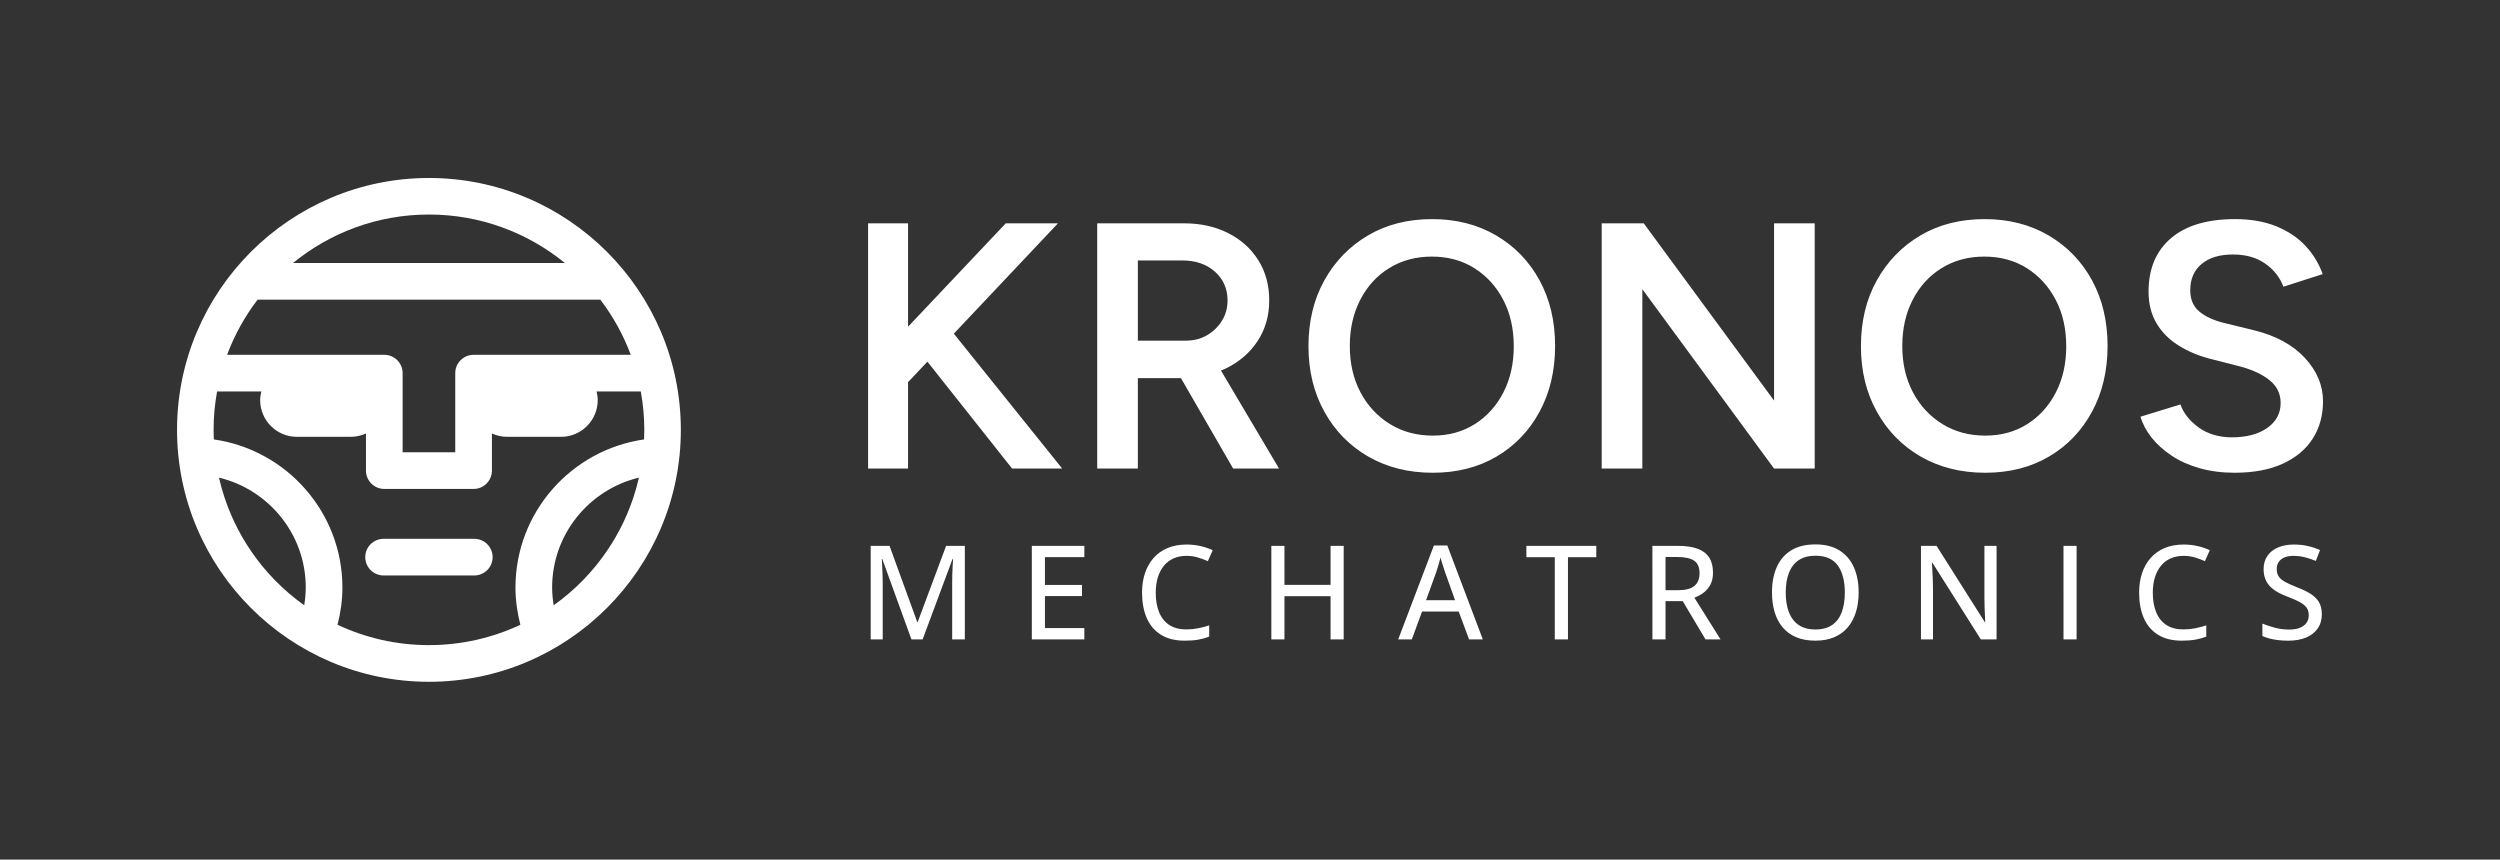 <?xml version="1.0" encoding="UTF-8" standalone="no"?>
<svg xmlns:dc="http://purl.org/dc/elements/1.1/" xmlns:cc="http://creativecommons.org/ns#" xmlns:rdf="http://www.w3.org/1999/02/22-rdf-syntax-ns#" xmlns:svg="http://www.w3.org/2000/svg" xmlns="http://www.w3.org/2000/svg" viewBox="0 0 373.507 128.427" height="128.427" width="373.507" xml:space="preserve" id="svg2" version="1.1">
  <rect x="0" y="0" width="373.507" height="128.427" fill="#333333" stroke="none"/>
  <defs id="defs6"></defs>
  <g transform="matrix(1.333,0,0,-1.333,0,128.427)" id="g10">
    <g transform="scale(0.1)" id="g12">
      <path id="path14" style="fill:#ffffff;fill-opacity:1;fill-rule:nonzero;stroke:none" d="m 2595.62,334.773 4.66,12.188 c -4.35,1.91 -8.93,3.418 -13.73,4.516 -4.8,1.101 -9.97,1.652 -15.52,1.652 -6.74,0 -12.66,-1.09 -17.78,-3.266 -5.11,-2.172 -9.09,-5.316 -11.93,-9.425 -2.85,-4.11 -4.27,-9.055 -4.27,-14.836 0,-4.207 0.65,-7.922 1.94,-11.149 1.29,-3.226 3.12,-6.035 5.48,-8.426 2.37,-2.386 5.18,-4.504 8.42,-6.343 3.25,-1.84 6.86,-3.477 10.83,-4.911 5.69,-2.148 10.29,-4.183 13.8,-6.093 3.51,-1.91 6.08,-4.004 7.71,-6.274 1.62,-2.269 2.43,-5.078 2.43,-8.422 0,-3.343 -0.83,-6.211 -2.51,-8.601 -1.67,-2.391 -4.14,-4.242 -7.41,-5.559 -3.28,-1.312 -7.33,-1.969 -12.16,-1.969 -5.54,0 -10.92,0.704 -16.13,2.114 -5.2,1.41 -9.79,2.926 -13.76,4.554 v -13.906 c 2.44,-1.148 5.16,-2.105 8.17,-2.871 3.01,-0.766 6.28,-1.348 9.79,-1.754 3.51,-0.406 7.2,-0.609 11.07,-0.609 7.7,0 14.34,1.172 19.93,3.512 5.59,2.339 9.93,5.722 13.01,10.144 3.09,4.418 4.63,9.734 4.63,15.949 0,5.543 -1.1,10.129 -3.3,13.766 -2.2,3.629 -5.39,6.738 -9.57,9.316 -4.18,2.582 -9.26,5.02 -15.23,7.313 -5.31,2.055 -9.61,3.992 -12.91,5.808 -3.29,1.817 -5.71,3.844 -7.24,6.09 -1.53,2.25 -2.29,5.067 -2.29,8.461 0,3.012 0.73,5.613 2.19,7.813 1.45,2.199 3.58,3.894 6.37,5.09 2.8,1.195 6.23,1.793 10.29,1.793 4.4,0 8.65,-0.528 12.76,-1.579 4.11,-1.05 8.2,-2.414 12.26,-4.086 z m -194.8,-13.726 c -2.2,-6.57 -3.29,-13.824 -3.29,-21.758 0,-10.941 1.74,-20.441 5.23,-28.496 3.49,-8.051 8.78,-14.301 15.88,-18.742 7.09,-4.446 15.99,-6.668 26.7,-6.668 5.73,0 10.74,0.371 15.02,1.109 4.27,0.742 8.42,1.875 12.44,3.406 v 12.618 c -4.16,-1.34 -8.33,-2.426 -12.51,-3.262 -4.19,-0.836 -8.57,-1.258 -13.16,-1.258 -7.69,0 -14.07,1.676 -19.14,5.02 -5.06,3.343 -8.85,8.101 -11.36,14.265 -2.51,6.168 -3.76,13.481 -3.76,21.938 0,6.355 0.78,12.066 2.36,17.133 1.58,5.066 3.85,9.402 6.81,13.011 2.96,3.606 6.58,6.356 10.86,8.242 4.28,1.887 9.12,2.833 14.52,2.833 4.44,0 8.66,-0.598 12.65,-1.793 3.99,-1.196 7.73,-2.579 11.22,-4.157 l 5.45,12.258 c -4.21,2.008 -8.81,3.574 -13.8,4.695 -5,1.122 -10.12,1.688 -15.38,1.688 -8.08,0 -15.21,-1.305 -21.4,-3.91 -6.19,-2.606 -11.41,-6.309 -15.66,-11.11 -4.25,-4.804 -7.48,-10.492 -9.68,-17.062 z m -320.73,-43.731 c 2.06,6.622 3.09,13.969 3.09,22.047 0,10.942 -1.82,20.442 -5.45,28.492 -3.64,8.055 -9.04,14.305 -16.2,18.747 -7.17,4.445 -16.06,6.668 -26.67,6.668 -10.99,0 -20.11,-2.235 -27.35,-6.704 -7.24,-4.468 -12.63,-10.742 -16.17,-18.816 -3.53,-8.078 -5.3,-17.492 -5.3,-28.246 0,-8.074 0.99,-15.434 2.97,-22.078 1.99,-6.645 4.99,-12.356 9,-17.133 4.02,-4.777 9.07,-8.461 15.16,-11.039 6.1,-2.582 13.25,-3.871 21.47,-3.871 8.08,0 15.14,1.289 21.19,3.871 6.04,2.578 11.08,6.246 15.12,11.004 4.04,4.754 7.09,10.441 9.14,17.058 z m -12.4,22.047 c 0,-8.508 -1.15,-15.855 -3.44,-22.047 -2.29,-6.187 -5.88,-10.964 -10.75,-14.336 -4.88,-3.367 -11.16,-5.05 -18.86,-5.05 -7.6,0 -13.84,1.683 -18.74,5.05 -4.9,3.372 -8.53,8.149 -10.9,14.336 -2.36,6.192 -3.55,13.539 -3.55,22.047 0,8.551 1.2,15.903 3.59,22.043 2.39,6.141 6.04,10.871 10.96,14.192 4.93,3.324 11.21,4.984 18.86,4.984 11.37,0 19.69,-3.644 24.94,-10.934 5.26,-7.289 7.89,-17.382 7.89,-30.285 z m -310.31,39.571 h 31.76 v 12.687 h -78.36 v -12.687 h 31.83 v -92.118 h 14.77 z m -600.91,-92.118 h 58.86 v 12.688 h -44.16 v 35.844 h 41.51 v 12.472 h -41.51 v 31.184 h 44.16 v 12.617 h -58.86 z M 997.02,351.621 H 975.871 V 246.816 h 13.477 v 61.864 c 0,3.488 -0.059,7.039 -0.18,10.648 -0.121,3.606 -0.262,6.953 -0.43,10.035 -0.168,3.082 -0.32,5.602 -0.465,7.563 h 0.571 l 32.696,-90.11 h 12.54 l 33.48,89.965 h 0.64 c -0.14,-2.008 -0.3,-4.551 -0.46,-7.633 -0.17,-3.082 -0.3,-6.335 -0.4,-9.75 -0.09,-3.418 -0.14,-6.703 -0.14,-9.855 v -62.727 h 14.19 v 104.805 h -21 l -31.83,-85.379 h -0.5 z m 286.29,-30.574 c -2.2,-6.57 -3.3,-13.824 -3.3,-21.758 0,-10.941 1.75,-20.441 5.24,-28.496 3.49,-8.051 8.78,-14.301 15.88,-18.742 7.09,-4.446 16,-6.668 26.7,-6.668 5.73,0 10.74,0.371 15.02,1.109 4.28,0.742 8.42,1.875 12.44,3.406 v 12.618 c -4.16,-1.34 -8.33,-2.426 -12.51,-3.262 -4.19,-0.836 -8.57,-1.258 -13.16,-1.258 -7.69,0 -14.07,1.676 -19.14,5.02 -5.06,3.343 -8.85,8.101 -11.36,14.265 -2.51,6.168 -3.76,13.481 -3.76,21.938 0,6.355 0.79,12.066 2.36,17.133 1.58,5.066 3.85,9.402 6.81,13.011 2.96,3.606 6.58,6.356 10.86,8.242 4.28,1.887 9.12,2.833 14.52,2.833 4.44,0 8.66,-0.598 12.65,-1.793 3.99,-1.196 7.73,-2.579 11.22,-4.157 l 5.45,12.258 c -4.21,2.008 -8.81,3.574 -13.8,4.695 -5,1.122 -10.12,1.688 -15.38,1.688 -8.07,0 -15.21,-1.305 -21.4,-3.91 -6.18,-2.606 -11.41,-6.309 -15.66,-11.11 -4.25,-4.804 -7.48,-10.492 -9.68,-17.062 z m 156.31,30.574 h -14.7 V 246.816 h 14.7 v 48.387 h 51.68 v -48.387 h 14.7 v 104.805 h -14.7 v -43.73 h -51.68 z m 167.48,0.43 -40,-105.235 h 15.27 L 1593.84,278 h 41.07 l 11.62,-31.184 h 15.41 l -39.79,105.235 z m -8.75,-61.289 11.19,30.894 c 0.38,1.149 0.87,2.664 1.47,4.551 0.59,1.891 1.2,3.918 1.83,6.094 0.62,2.176 1.17,4.242 1.64,6.203 0.43,-1.484 1,-3.348 1.69,-5.594 0.69,-2.246 1.38,-4.422 2.08,-6.523 0.69,-2.102 1.2,-3.68 1.54,-4.731 l 11.04,-30.894 z m 282.57,60.859 h -28.89 V 246.816 h 14.7 v 42.868 h 19.28 l 25.52,-42.868 h 16.85 l -29.32,46.739 c 3.63,1.34 7.03,3.179 10.21,5.519 3.18,2.344 5.75,5.356 7.71,9.031 1.96,3.68 2.94,8.2 2.94,13.551 0,6.785 -1.41,12.391 -4.23,16.813 -2.82,4.418 -7.11,7.715 -12.87,9.89 -5.76,2.176 -13.06,3.262 -21.9,3.262 z m -0.93,-12.473 c 8.46,0 14.72,-1.375 18.78,-4.125 4.06,-2.746 6.1,-7.394 6.1,-13.941 0,-6.309 -1.92,-11.074 -5.74,-14.301 -3.82,-3.226 -9.87,-4.84 -18.14,-4.84 h -14.26 v 37.207 z m 290.53,12.473 h -17.5 V 246.816 h 13.48 v 57.493 c -0.05,3.441 -0.13,6.843 -0.25,10.214 -0.12,3.372 -0.28,6.594 -0.47,9.676 -0.19,3.086 -0.36,5.914 -0.5,8.496 h 0.58 l 54.26,-85.879 h 17.64 v 104.805 h -13.62 v -57.922 c 0,-3.109 0.06,-6.394 0.18,-9.859 0.11,-3.461 0.25,-6.75 0.39,-9.856 0.14,-3.105 0.26,-5.711 0.36,-7.812 h -0.5 z m 156.94,0 h -14.69 V 246.816 h 14.69 v 104.805"></path>
      <path id="path16" style="fill:#ffffff;fill-opacity:1;fill-rule:nonzero;stroke:none" d="m 2559.28,642.086 43.98,14.133 c -4.19,11.781 -10.6,22.316 -19.24,31.609 -8.64,9.289 -19.57,16.621 -32.79,21.988 -13.22,5.364 -28.6,8.051 -46.13,8.051 -31.16,0 -55.11,-7.137 -71.86,-21.398 -16.76,-14.274 -25.13,-34.231 -25.13,-59.883 0,-13.613 2.94,-25.391 8.83,-35.336 5.89,-9.953 14,-18.199 24.35,-24.738 10.34,-6.547 21.92,-11.524 34.75,-14.922 l 33.77,-8.637 c 14.13,-3.672 25.39,-8.836 33.77,-15.512 8.37,-6.675 12.56,-15.25 12.56,-25.718 0,-11.524 -4.97,-20.813 -14.92,-27.879 -9.95,-7.067 -23.43,-10.602 -40.44,-10.602 -14.67,0.258 -26.97,4.055 -36.91,11.387 -9.95,7.324 -16.63,15.836 -20.03,25.523 l -44.76,-13.742 c 2.35,-8.117 6.48,-15.902 12.37,-23.363 5.89,-7.461 13.35,-14.203 22.38,-20.223 9.03,-6.023 19.5,-10.734 31.41,-14.136 11.91,-3.399 25.06,-5.102 39.46,-5.102 21.21,0 39.2,3.402 53.99,10.207 14.79,6.805 25.98,16.227 33.58,28.27 7.59,12.039 11.38,25.917 11.38,41.625 0,17.796 -6.81,34.023 -20.42,48.687 -13.61,14.656 -32.72,24.996 -57.32,31.02 l -33.77,8.246 c -11.52,2.879 -20.62,7.129 -27.29,12.761 -6.68,5.625 -10.01,13.547 -10.01,23.754 0,12.567 4.25,22.383 12.76,29.449 8.5,7.071 20.22,10.606 35.14,10.606 14.39,0 26.44,-3.406 36.12,-10.211 9.69,-6.809 16.5,-15.449 20.42,-25.914 z M 2344.7,501.906 c 11.64,21.461 17.47,46.071 17.47,73.821 0,27.742 -5.83,52.285 -17.47,73.621 -11.65,21.332 -27.88,38.09 -48.69,50.261 -20.81,12.172 -44.7,18.258 -71.66,18.258 -27.23,0 -51.18,-6.086 -71.86,-18.258 -20.68,-12.171 -36.97,-28.929 -48.88,-50.261 -11.92,-21.336 -17.87,-46.008 -17.87,-74.016 0,-27.484 5.95,-51.965 17.87,-73.426 11.91,-21.468 28.33,-38.222 49.28,-50.261 20.94,-12.043 45.02,-18.059 72.25,-18.059 26.95,0 50.71,6.016 71.26,18.059 20.55,12.039 36.65,28.793 48.3,50.261 z m -28.86,73.426 c 0,-19.375 -3.87,-36.582 -11.58,-51.633 -7.73,-15.054 -18.4,-26.898 -32.01,-35.535 -13.61,-8.641 -29.32,-12.957 -47.11,-12.957 -18.07,0 -34.1,4.316 -48.11,12.957 -14,8.637 -25,20.481 -32.98,35.535 -7.99,15.051 -11.97,32.395 -11.97,52.028 0,19.367 3.92,36.644 11.77,51.828 7.86,15.179 18.72,27.027 32.6,35.539 13.87,8.5 29.7,12.758 47.51,12.758 18.06,0 33.96,-4.317 47.71,-12.957 13.74,-8.637 24.54,-20.485 32.39,-35.536 7.85,-15.054 11.78,-32.39 11.78,-52.027 z M 1988.37,438.297 h 45.55 v 274.859 h -45.55 V 514.473 L 1842.3,713.156 h -47.12 V 438.297 h 45.55 v 201.039 z m -262.88,63.609 c 11.64,21.461 17.47,46.071 17.47,73.821 0,27.742 -5.83,52.285 -17.47,73.621 -11.65,21.332 -27.88,38.09 -48.69,50.261 -20.81,12.172 -44.7,18.258 -71.66,18.258 -27.23,0 -51.18,-6.086 -71.86,-18.258 -20.68,-12.171 -36.98,-28.929 -48.88,-50.261 -11.92,-21.336 -17.87,-46.008 -17.87,-74.016 0,-27.484 5.95,-51.965 17.87,-73.426 11.9,-21.468 28.33,-38.222 49.27,-50.261 20.94,-12.043 45.02,-18.059 72.25,-18.059 26.96,0 50.72,6.016 71.27,18.059 20.55,12.039 36.65,28.793 48.3,50.261 z m -28.86,73.426 c 0,-19.375 -3.87,-36.582 -11.59,-51.633 -7.72,-15.054 -18.39,-26.898 -32,-35.535 -13.61,-8.641 -29.32,-12.957 -47.12,-12.957 -18.06,0 -34.1,4.316 -48.1,12.957 -14,8.637 -25,20.481 -32.98,35.535 -7.99,15.051 -11.98,32.395 -11.98,52.028 0,19.367 3.93,36.644 11.78,51.828 7.86,15.179 18.72,27.027 32.59,35.539 13.88,8.5 29.71,12.758 47.52,12.758 18.06,0 33.96,-4.317 47.7,-12.957 13.75,-8.637 24.54,-20.485 32.4,-35.536 7.85,-15.054 11.78,-32.39 11.78,-52.027 z m -263.08,-137.035 -65.1,109.871 c 2.07,0.863 4.2,1.625 6.2,2.625 14.92,7.461 26.63,17.73 35.14,30.824 8.51,13.086 12.76,28.137 12.76,45.153 0,17.015 -4.06,32 -12.17,44.96 -8.11,12.958 -19.37,23.098 -33.77,30.43 -14.39,7.328 -31.01,10.996 -49.86,10.996 h -96.99 V 438.297 h 45.55 v 101.308 h 48.3 l 58.5,-101.308 z m -81.08,149.211 c -6.94,-3.93 -14.86,-5.891 -23.76,-5.891 h -53.4 v 89.914 h 49.87 c 14.92,0 27.09,-4.187 36.51,-12.562 9.43,-8.383 14.14,-19.114 14.14,-32.199 0,-8.637 -2.16,-16.36 -6.48,-23.165 -4.32,-6.808 -9.95,-12.171 -16.88,-16.097 z m -161.97,-149.211 -121.44,151.18 116.72,123.679 h -58.5 L 1017.73,597.234 V 713.156 H 972.965 V 438.297 h 44.765 v 96.789 l 21.72,23.016 94.9,-119.805 h 56.15"></path>
      <path id="path18" style="fill:#ffffff;fill-opacity:1;fill-rule:nonzero;stroke:none" d="m 763.086,481.625 c 0,155.68 -126.652,282.328 -282.328,282.328 -155.68,0 -282.332,-126.648 -282.332,-282.328 0,-155.676 126.652,-282.332 282.332,-282.332 155.676,0 282.328,126.656 282.328,282.332 z m -93.168,33.305 c 0,3.379 -0.527,6.613 -1.301,9.758 h 49.59 c 2.531,-13.981 3.922,-28.348 3.926,-43.047 -0.004,-3.594 -0.117,-7.161 -0.274,-10.719 -81.328,-11.594 -144.117,-81.492 -144.117,-165.957 0,-14.438 2.028,-28.387 5.477,-41.77 -31.102,-14.597 -65.801,-22.8 -102.43,-22.804 l -0.031,-0.141 -0.035,0.141 c -36.629,0.004 -71.328,8.207 -102.43,22.804 3.449,13.383 5.477,27.332 5.477,41.77 0,84.465 -62.79,154.363 -144.118,165.957 -0.156,3.558 -0.269,7.125 -0.269,10.719 0,14.699 1.39,29.066 3.922,43.047 h 49.59 c -0.774,-3.145 -1.301,-6.379 -1.301,-9.758 0,-22.649 18.429,-41.075 41.09,-41.075 h 60.566 c 6.047,0 11.746,1.391 16.926,3.747 v -41.633 c 0,-11.34 9.195,-20.535 20.543,-20.535 h 50.035 v -0.145 h 0.004 v 0.145 h 50.039 c 11.344,0 20.543,9.195 20.543,20.535 v 41.633 c 5.176,-2.356 10.875,-3.747 16.922,-3.747 h 60.566 c 22.66,0 41.09,18.426 41.09,41.075 z M 308.215,313.063 c -0.438,0.449 -0.863,0.91 -1.297,1.363 -2.117,2.195 -4.207,4.418 -6.238,6.695 -0.395,0.442 -0.774,0.902 -1.168,1.348 -2.051,2.332 -4.078,4.691 -6.043,7.105 -0.231,0.281 -0.446,0.571 -0.672,0.856 -15.734,19.515 -28.5,41.519 -37.586,65.351 -0.039,0.098 -0.078,0.196 -0.117,0.293 -1.258,3.313 -2.438,6.66 -3.551,10.039 -0.059,0.18 -0.125,0.36 -0.184,0.539 -1.097,3.352 -2.117,6.739 -3.066,10.153 -0.059,0.207 -0.117,0.41 -0.176,0.613 -0.941,3.414 -1.808,6.863 -2.601,10.34 -0.028,0.117 -0.055,0.234 -0.082,0.355 55.683,-13.359 97.25,-63.433 97.25,-123.148 0,-6.789 -0.692,-13.414 -1.723,-19.922 -2.902,2.066 -5.758,4.199 -8.563,6.387 -0.144,0.117 -0.289,0.23 -0.433,0.343 -2.664,2.086 -5.281,4.235 -7.852,6.43 -0.3,0.258 -0.601,0.52 -0.902,0.781 -2.434,2.102 -4.828,4.243 -7.176,6.438 -0.398,0.371 -0.793,0.754 -1.187,1.133 -2.25,2.129 -4.465,4.293 -6.633,6.508 z M 629.086,291.41 c -2.797,-2.18 -5.641,-4.308 -8.531,-6.367 -1.035,6.508 -1.727,13.133 -1.727,19.922 0,59.715 41.563,109.789 97.25,123.148 -0.023,-0.113 -0.051,-0.226 -0.078,-0.34 -0.797,-3.484 -1.664,-6.941 -2.609,-10.367 -0.051,-0.195 -0.11,-0.386 -0.164,-0.582 -0.954,-3.422 -1.977,-6.812 -3.075,-10.172 -0.058,-0.179 -0.125,-0.359 -0.183,-0.539 -1.114,-3.375 -2.293,-6.722 -3.547,-10.031 -0.043,-0.109 -0.09,-0.219 -0.133,-0.332 -9.074,-23.793 -21.816,-45.766 -37.519,-65.258 -0.25,-0.304 -0.485,-0.625 -0.735,-0.929 -1.941,-2.387 -3.949,-4.723 -5.98,-7.032 -0.418,-0.472 -0.821,-0.957 -1.239,-1.426 -2.015,-2.257 -4.086,-4.464 -6.183,-6.644 -0.453,-0.469 -0.895,-0.945 -1.348,-1.41 -2.148,-2.199 -4.347,-4.344 -6.578,-6.457 -0.418,-0.399 -0.832,-0.801 -1.254,-1.196 -2.324,-2.171 -4.699,-4.296 -7.113,-6.378 -0.32,-0.278 -0.641,-0.559 -0.965,-0.836 -2.555,-2.18 -5.148,-4.309 -7.793,-6.383 -0.164,-0.129 -0.328,-0.262 -0.496,-0.391 z M 480.758,722.859 V 723 c 57.75,0 110.808,-20.406 152.394,-54.359 H 328.359 C 369.945,702.594 423.004,723 480.754,723 v -0.152 z M 706.977,565.762 h -176.18 c -11.348,0 -20.547,-9.196 -20.547,-20.535 v -88.719 h -58.988 v 88.719 c 0,11.339 -9.199,20.535 -20.543,20.535 H 254.535 c 8.344,22.351 19.91,43.136 34.129,61.804 h 384.184 c 14.218,-18.668 25.785,-39.453 34.129,-61.804 z m 0.484,-1.227 c 0.004,-0.012 0.008,-0.027 0.012,-0.043 -0.004,0.016 -0.008,0.031 -0.012,0.043 z M 552.133,338.996 c 0,11.344 -9.199,20.539 -20.543,20.539 h -50.832 v 0.598 h -0.004 v -0.598 h -50.828 c -11.348,0 -20.547,-9.195 -20.547,-20.539 0,-11.34 9.199,-20.535 20.547,-20.535 H 531.59 c 11.344,0 20.543,9.195 20.543,20.535"></path>
    </g>
  </g>
</svg>
